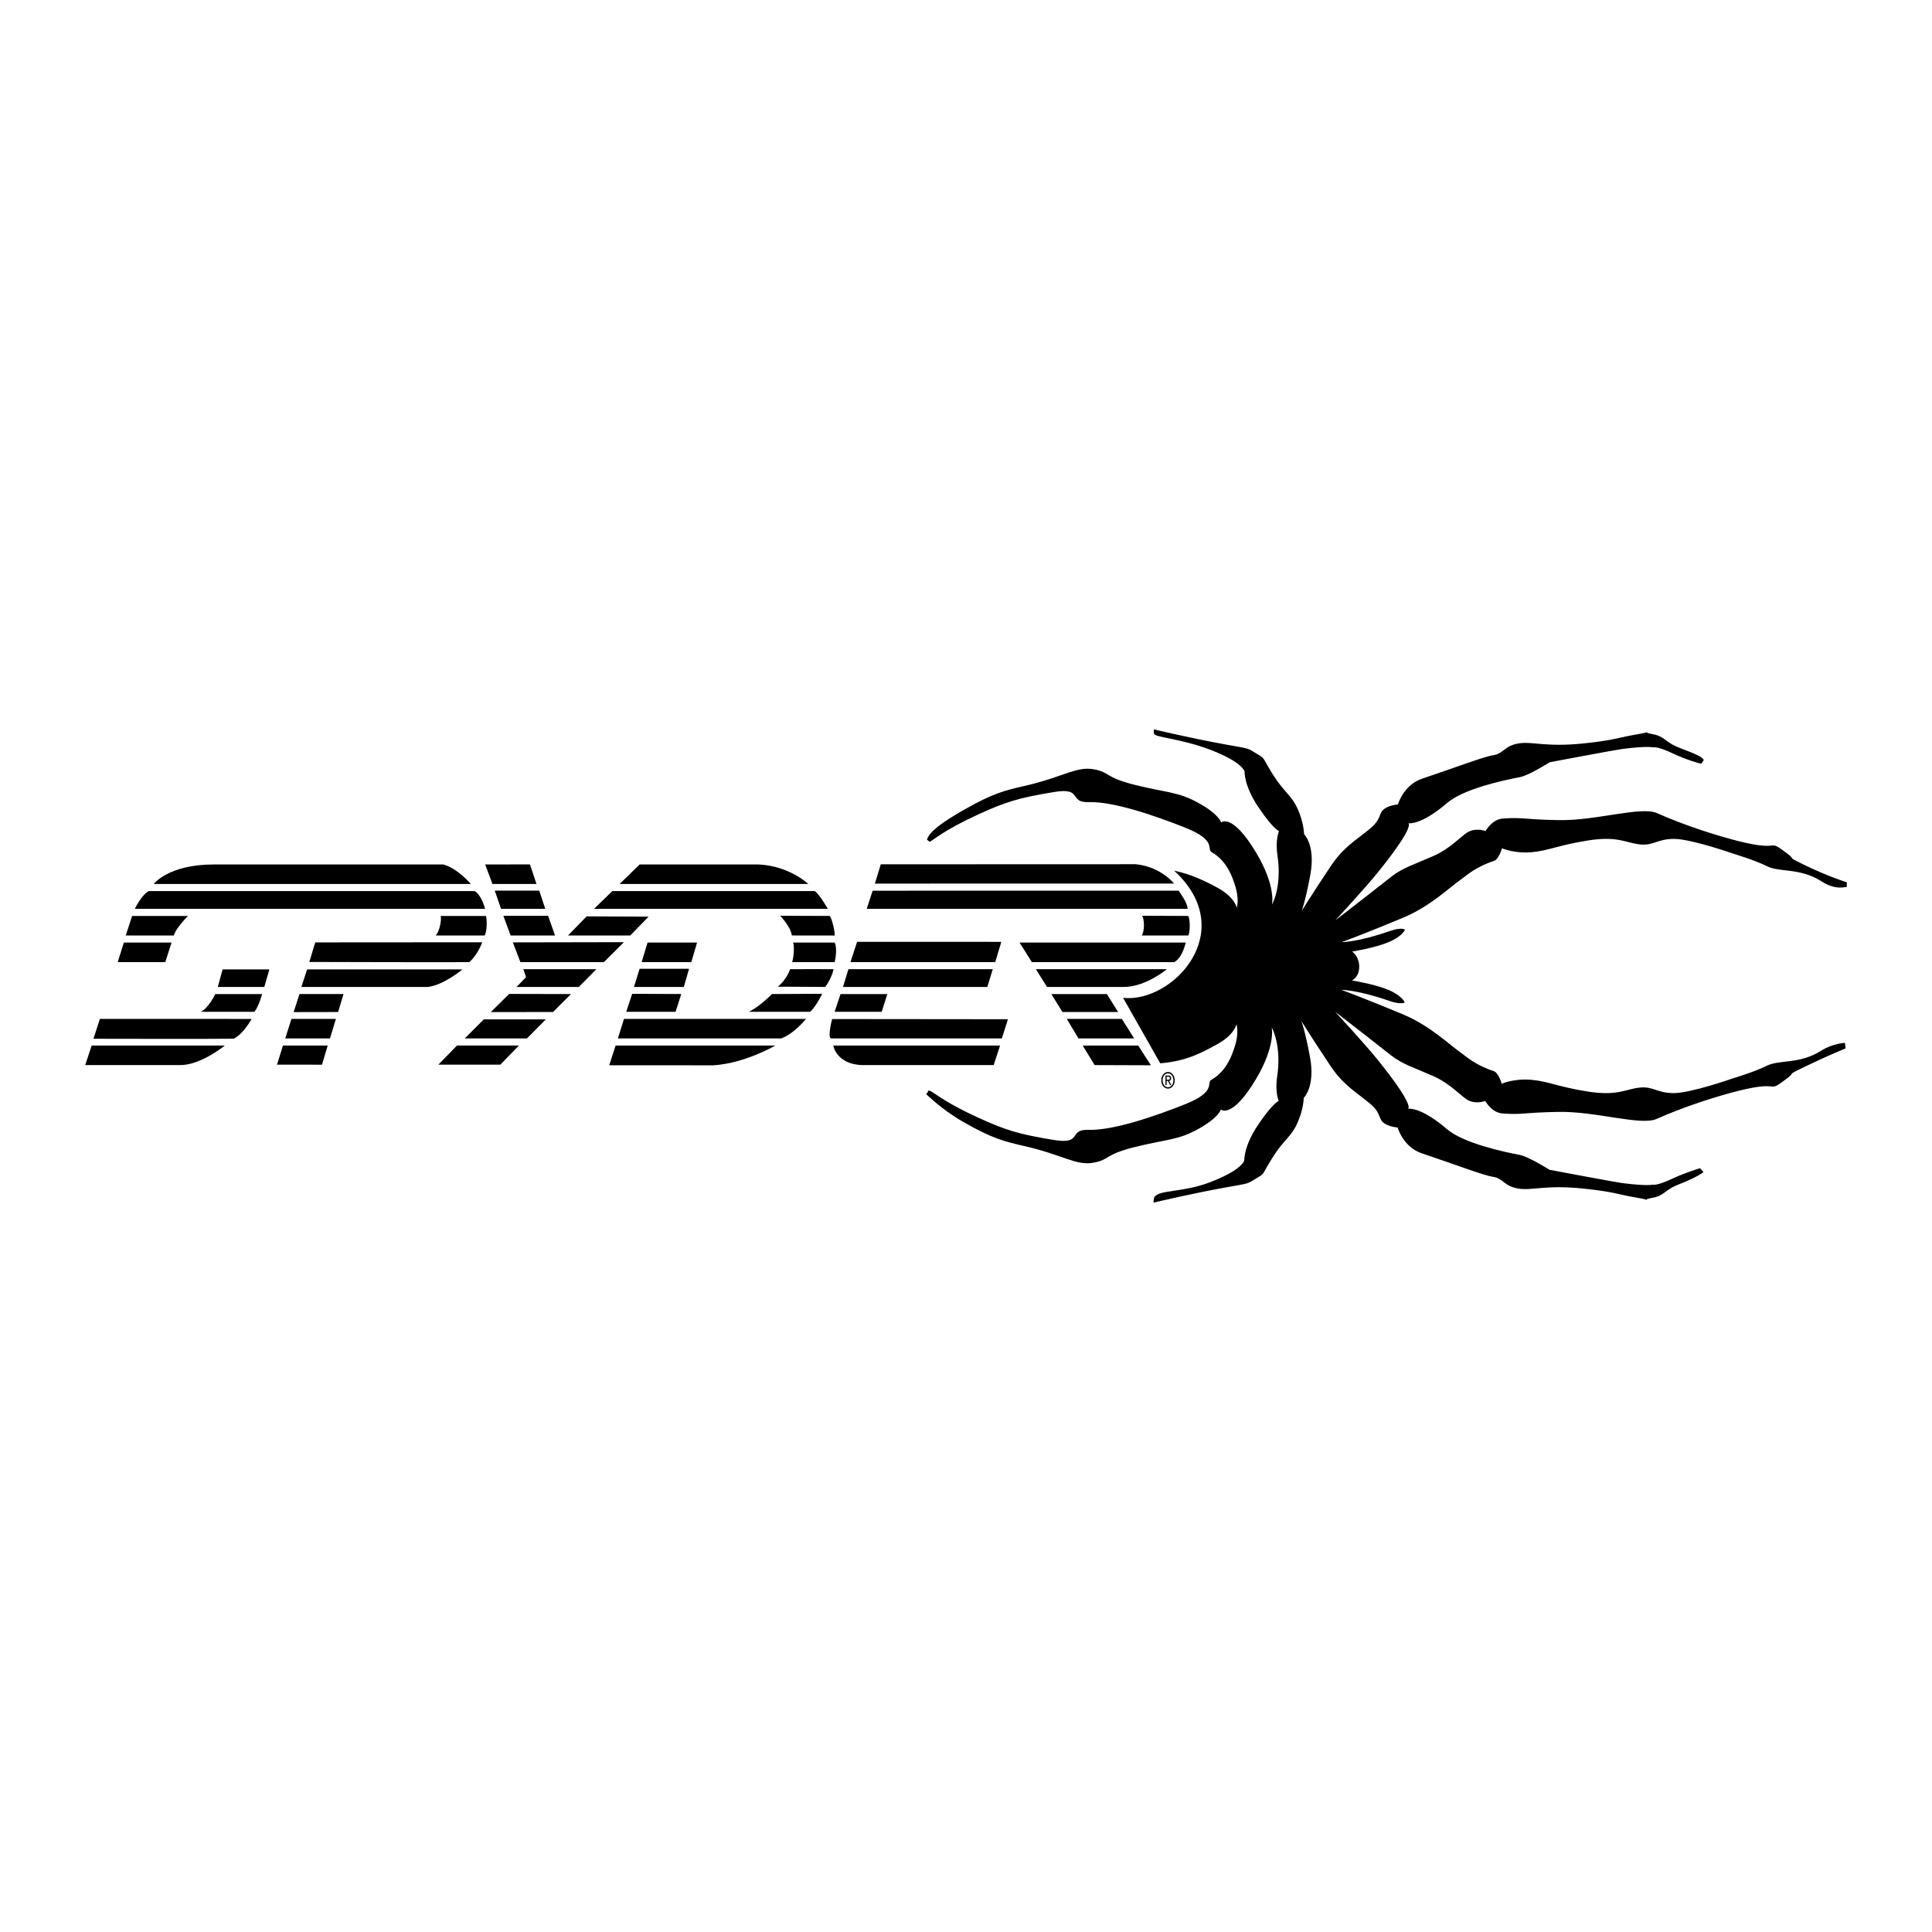<?xml version="1.0" encoding="utf-8"?>
<!-- Generator: Adobe Illustrator 13.0.0, SVG Export Plug-In . SVG Version: 6.00 Build 14948)  -->
<!DOCTYPE svg PUBLIC "-//W3C//DTD SVG 1.0//EN" "http://www.w3.org/TR/2001/REC-SVG-20010904/DTD/svg10.dtd">
<svg version="1.0" id="Layer_1" xmlns="http://www.w3.org/2000/svg" xmlns:xlink="http://www.w3.org/1999/xlink" x="0px" y="0px"
	 width="192.756px" height="192.756px" viewBox="0 0 192.756 192.756" enable-background="new 0 0 192.756 192.756"
	 xml:space="preserve">
<g>
	<polygon fill-rule="evenodd" clip-rule="evenodd" fill="#FFFFFF" points="0,0 192.756,0 192.756,192.756 0,192.756 0,0 	"/>
	<path fill-rule="evenodd" clip-rule="evenodd" d="M117.143,86.863c1.727,0.365,3.166,1.074,4.337,1.712
		c1.717,0.937,1.912,1.99,1.912,1.99s0.312-0.859-0.233-2.419c-0.18-0.512-0.684-2.219-2.264-3.122
		c-0.547-0.312,0.546-1.171-2.576-2.419c-3.122-1.249-7.259-2.654-9.679-2.576c-2.081,0.067-0.546-1.483-3.434-1.015
		c-3.662,0.594-4.917,1.015-7.649,2.263c-3.299,1.508-4.376,2.494-4.8,2.712l-0.273-0.215c0.214-0.78,1.483-1.717,3.668-2.965
		c2.976-1.701,4.137-1.952,6.166-2.42c3.763-0.869,5.073-1.951,6.79-1.639c1.717,0.312,1.015,0.781,4.137,1.562
		c3.167,0.791,4.295,0.668,6.322,1.795c2.107,1.17,2.264,1.951,2.264,1.951s1.093-1.015,3.512,3.044
		c1.996,3.348,1.562,5.151,1.562,5.151s1.021-1.752,0.546-4.917c-0.234-1.562,0.156-2.42,0.156-2.42s-0.546-0.156-2.029-2.341
		c-1.482-2.186-1.405-3.59-1.405-3.59s-0.155-0.937-3.434-2.186c-2.868-1.093-5.444-1.229-5.58-1.567
		c-0.051-0.127-0.069-0.276-0.04-0.462c0,0,3.591,0.858,7.024,1.483c2.722,0.495,2.205,0.324,3.356,1.015
		c0.781,0.468,0.43,0.328,1.562,2.107c1.092,1.717,1.795,1.951,2.419,3.356c0.625,1.405,0.625,2.498,0.625,2.498
		s1.171,1.093,0.624,4.059c-0.481,2.614-0.858,3.59-0.858,3.59s0.979-1.584,2.888-4.448c1.249-1.874,2.428-2.534,3.825-3.669
		c1.248-1.014,0.936-1.483,1.404-1.951c0.468-0.469,1.483-0.547,1.483-0.547s0.546-1.951,2.419-2.576
		c3.349-1.116,6.088-2.185,7.103-2.341c1.015-0.156,1.093-0.937,2.498-1.171c1.405-0.234,2.671,0.391,6.479,0
		c3.044-0.312,3.668-0.624,5.072-0.858c2.393-0.399,0.469-0.312,1.796-0.078c1.327,0.234,1.171,0.781,2.81,1.405
		c1.64,0.625,2.146,0.859,2.342,1.171l-0.245,0.375c-0.126,0.016-1.569-0.414-2.799-0.999c-1.639-0.781-2.029-0.625-2.029-0.625
		s-0.489-0.163-3.044,0.156c-0.624,0.078-7.259,1.327-7.259,1.327s-2.043,1.307-2.966,1.483c-1.64,0.312-5.62,1.17-7.259,2.576
		c-2.688,2.304-3.903,2.029-3.903,2.029s0.859,0.078-2.966,4.839c-1.352,1.683-4.292,4.839-4.292,4.839s1.564-1.185,5.619-4.371
		c1.093-0.858,2.186-1.171,4.137-2.029c1.951-0.859,2.889-2.186,3.668-2.498c0.781-0.312,1.562,0,1.562,0s0.624-1.17,1.717-1.249
		c2.038-0.146,1.796,0.079,5.542,0.156c3.746,0.078,8.251-1.406,9.835-0.702c2.81,1.249,6.01,2.263,8.194,2.81
		c4.471,1.118,2.646-0.396,4.84,1.249c0.937,0.703-0.272,0.173,1.795,1.171c2.264,1.093,4.117,1.678,4.117,1.678v0.468
		c-0.585,0.059-1.282,0.221-2.557-0.585c-2.13-1.35-4.136-0.859-5.385-1.483c-1.249-0.625-3.356-1.25-3.356-1.25
		s-4.215-1.482-5.932-1.482s-2.029,0.702-3.435,0.546c-1.404-0.156-2.186-0.859-5.151-0.391c-2.966,0.469-3.902,1.015-5.619,1.171
		c-1.718,0.156-2.966-0.39-2.966-0.39s-0.312,1.093-0.781,1.249c-1.855,0.619-2.731,1.444-3.122,1.717
		c-1.426,0.998-3.199,2.81-6.01,3.98c-4.032,1.681-6.088,2.42-6.088,2.42s1.64,0,4.761-1.093c1.261-0.441,1.562-0.156,1.562-0.156
		s-0.234,0.663-1.64,1.249c-1.404,0.585-3.629,0.937-3.629,0.937s0.707,0.468,0.702,1.522c0.005,1.053-0.731,1.36-0.731,1.36
		s2.225,0.352,3.63,0.938c1.404,0.586,1.639,1.248,1.639,1.248s-0.301,0.285-1.562-0.156c-3.122-1.092-4.761-1.092-4.761-1.092
		s2.056,0.74,6.088,2.42c2.81,1.17,4.584,2.982,6.01,3.98c0.391,0.273,1.267,1.098,3.122,1.717c0.469,0.156,0.781,1.248,0.781,1.248
		s1.248-0.545,2.966-0.389c1.717,0.156,2.653,0.701,5.619,1.17s3.746-0.234,5.151-0.391s1.717,0.547,3.435,0.547
		c1.717,0,5.932-1.482,5.932-1.482s2.107-0.625,3.356-1.25c1.249-0.623,3.255-0.133,5.386-1.482
		c1.171-0.742,2.399-0.801,2.399-0.801l0.068,0.553c0,0-1.766,0.717-4.029,1.809c-2.067,0.998-0.858,0.469-1.795,1.172
		c-2.192,1.645-0.369,0.131-4.84,1.248c-2.185,0.547-5.385,1.561-8.195,2.811c-1.583,0.703-6.088-0.781-9.834-0.703
		s-3.504,0.303-5.542,0.156c-1.093-0.078-1.717-1.248-1.717-1.248s-0.78,0.312-1.561,0c-0.781-0.312-1.718-1.641-3.669-2.498
		c-1.951-0.859-3.044-1.172-4.137-2.029c-4.055-3.186-5.619-4.371-5.619-4.371s2.94,3.156,4.293,4.84
		c3.824,4.76,2.966,4.838,2.966,4.838s1.214-0.273,3.902,2.029c1.639,1.406,5.619,2.264,7.259,2.576
		c0.923,0.176,2.966,1.482,2.966,1.482s6.634,1.25,7.259,1.328c2.555,0.318,3.044,0.156,3.044,0.156s0.39,0.154,2.029-0.625
		c1.147-0.547,2.696-1.016,2.696-1.016l0.348,0.391c0,0-0.702,0.547-2.342,1.172c-1.639,0.623-1.482,1.17-2.81,1.404
		s0.597,0.32-1.795-0.078c-1.405-0.234-2.029-0.547-5.073-0.859c-3.808-0.389-5.074,0.234-6.479,0
		c-1.405-0.234-1.483-1.014-2.498-1.17s-3.754-1.225-7.103-2.342c-1.873-0.625-2.419-2.576-2.419-2.576s-1.016-0.078-1.483-0.545
		c-0.468-0.469-0.156-0.938-1.405-1.951c-1.396-1.137-2.575-1.797-3.824-3.67c-1.909-2.863-2.888-4.449-2.888-4.449
		s0.377,0.977,0.858,3.592c0.546,2.965-0.624,4.059-0.624,4.059s0,1.092-0.625,2.496c-0.624,1.406-1.326,1.641-2.419,3.357
		c-1.133,1.779-0.781,1.639-1.562,2.107c-1.151,0.691-0.635,0.52-3.356,1.014c-3.434,0.625-7.024,1.484-7.024,1.484
		s-0.003-0.418,0.094-0.559c0.51-0.75,2.771-0.422,5.526-1.471c3.278-1.25,3.434-2.186,3.434-2.186s-0.078-1.406,1.405-3.59
		c1.483-2.186,2.029-2.342,2.029-2.342s-0.391-0.859-0.156-2.42c0.475-3.166-0.546-4.918-0.546-4.918s0.435,1.805-1.562,5.152
		c-2.419,4.059-3.512,3.043-3.512,3.043s-0.156,0.781-2.264,1.951c-2.027,1.127-3.155,1.004-6.322,1.795
		c-3.122,0.781-2.419,1.25-4.137,1.562c-1.717,0.311-3.027-0.771-6.79-1.641c-2.029-0.467-3.19-0.719-6.166-2.418
		c-2.186-1.25-3.717-2.787-3.717-2.787c0.215-0.193,0.154-0.375,0.292-0.35c0.416,0.074,1.209,1.012,4.83,2.668
		c2.732,1.248,3.986,1.67,7.649,2.264c2.888,0.467,1.353-1.082,3.435-1.016c2.419,0.078,6.556-1.326,9.678-2.574
		c3.122-1.25,2.029-2.109,2.576-2.42c1.58-0.904,2.084-2.611,2.263-3.123c0.547-1.561,0.234-2.42,0.234-2.42
		s-0.195,1.055-1.912,1.99c-1.502,0.82-3.035,1.699-5.694,1.906l-3.705-6.525C117.045,100.082,123.703,92.887,117.143,86.863
		L117.143,86.863z"/>
	<path fill-rule="evenodd" clip-rule="evenodd" d="M23.334,103.623c0.972-0.482,1.769-1.963,1.769-1.963l-15.138-0.002l-0.642,1.979
		C9.323,103.637,22.473,103.668,23.334,103.623L23.334,103.623z"/>
	<path fill-rule="evenodd" clip-rule="evenodd" d="M46.979,88.196c0,0-1.299-1.54-2.743-1.948c-0.907,0-18.379,0-22.913,0
		s-5.984,1.948-5.984,1.948H46.979L46.979,88.196z"/>
	<path fill-rule="evenodd" clip-rule="evenodd" d="M48.397,90.676c0,0-0.371-1.422-1.042-1.771c-0.816,0-31.618,0-32.524,0
		c-0.75,0.434-1.379,1.771-1.379,1.771H48.397L48.397,90.676z"/>
	<path fill-rule="evenodd" clip-rule="evenodd" d="M17.342,93.333c0.19-0.728,1.413-1.948,1.413-1.948h-5.575l-0.634,1.948
		C12.546,93.333,16.515,93.333,17.342,93.333L17.342,93.333z"/>
	<polygon fill-rule="evenodd" clip-rule="evenodd" points="16.489,95.99 17.118,94.041 12.355,94.041 11.745,95.99 16.489,95.99 	
		"/>
	<path fill-rule="evenodd" clip-rule="evenodd" d="M26.372,98.469l0.501-1.754h-4.663l-0.482,1.754
		C21.729,98.469,25.919,98.469,26.372,98.469L26.372,98.469z"/>
	<path fill-rule="evenodd" clip-rule="evenodd" d="M25.375,100.949c0.44-0.506,0.775-1.771,0.775-1.771h-4.675
		c0,0-0.647,1.391-1.451,1.771C20.786,100.945,24.851,100.951,25.375,100.949L25.375,100.949z"/>
	<path fill-rule="evenodd" clip-rule="evenodd" d="M17.985,106.264c2.085,0,4.443-1.949,4.443-1.949H9.144l-0.64,1.949
		C8.504,106.264,15.899,106.264,17.985,106.264L17.985,106.264z"/>
	<polygon fill-rule="evenodd" clip-rule="evenodd" points="32.125,106.225 32.696,104.314 28.229,104.314 27.637,106.219 
		32.125,106.225 	"/>
	<polygon fill-rule="evenodd" clip-rule="evenodd" points="32.922,103.605 33.512,101.658 29.077,101.658 28.458,103.605 
		32.922,103.605 	"/>
	<polygon fill-rule="evenodd" clip-rule="evenodd" points="33.733,100.969 34.275,99.174 29.88,99.174 29.298,100.977 
		33.733,100.969 	"/>
	<path fill-rule="evenodd" clip-rule="evenodd" d="M42.694,98.469c1.603-0.205,3.446-1.75,3.446-1.75h-15.5l-0.573,1.75
		C30.066,98.469,41.289,98.469,42.694,98.469L42.694,98.469z"/>
	<path fill-rule="evenodd" clip-rule="evenodd" d="M46.82,95.99c0.62-0.533,1.081-1.404,1.291-1.979
		c-0.272,0-16.66,0.012-16.66,0.012l-0.589,1.952C30.861,95.975,46.2,96.02,46.82,95.99L46.82,95.99z"/>
	<path fill-rule="evenodd" clip-rule="evenodd" d="M48.361,93.333c0.21-0.391,0.252-1.396,0.136-1.948c-0.408,0-4.806,0-4.534,0
		c0.124,0.384-0.128,1.6-0.499,1.948C43.465,93.333,48.135,93.333,48.361,93.333L48.361,93.333z"/>
	<path fill-rule="evenodd" clip-rule="evenodd" d="M99.14,106.264l0.635-1.949H83.135c0,0,0.317,1.949,3.038,1.949
		C88.894,106.264,99.14,106.264,99.14,106.264L99.14,106.264z"/>
	<path fill-rule="evenodd" clip-rule="evenodd" d="M99.953,103.605l0.61-1.916l-17.541-0.018c0,0-0.522,1.934-0.069,1.934
		C83.407,103.605,99.953,103.605,99.953,103.605L99.953,103.605z"/>
	<polygon fill-rule="evenodd" clip-rule="evenodd" points="87.968,100.949 88.531,99.178 83.861,99.178 83.269,100.949 
		87.968,100.949 	"/>
	<polygon fill-rule="evenodd" clip-rule="evenodd" points="98.505,98.469 99.049,96.698 84.647,96.698 84.106,98.469 98.505,98.469 
			"/>
	<polygon fill-rule="evenodd" clip-rule="evenodd" points="99.294,95.99 99.902,93.97 85.512,93.967 84.851,95.99 99.294,95.99 	"/>
	<path fill-rule="evenodd" clip-rule="evenodd" d="M118.499,90.676c-0.067-0.667-0.654-1.422-0.907-1.815
		c-0.815,0-30.532,0.005-30.532,0.005l-0.587,1.81C86.472,90.676,117.854,90.672,118.499,90.676L118.499,90.676z"/>
	<path fill-rule="evenodd" clip-rule="evenodd" d="M117.134,88.152c0,0-1.301-1.664-3.804-1.929c-2.855,0-25.455,0.009-25.455,0.009
		l-0.587,1.925L117.134,88.152L117.134,88.152z"/>
	<path fill-rule="evenodd" clip-rule="evenodd" d="M118.558,93.333c0.167-0.265,0.209-1.522,0-1.948
		c-0.363,0-4.608-0.021-4.608-0.021c0.25,0.405,0.25,1.578-0.044,1.969C113.588,93.333,118.239,93.333,118.558,93.333
		L118.558,93.333z"/>
	<path fill-rule="evenodd" clip-rule="evenodd" d="M117.157,95.99c0.677-0.366,1.005-1.39,1.148-1.949
		c-0.587-0.01-16.582,0-16.582,0l1.225,1.949C102.948,95.99,116.114,95.99,117.157,95.99L117.157,95.99z"/>
	<path fill-rule="evenodd" clip-rule="evenodd" d="M112.106,98.469c2.221,0,4.306-1.771,4.306-1.771h-13.059l1.107,1.771
		C104.461,98.469,109.885,98.469,112.106,98.469L112.106,98.469z"/>
	<polygon fill-rule="evenodd" clip-rule="evenodd" points="111.551,100.969 110.437,99.178 104.893,99.178 106.002,100.969 
		111.551,100.969 	"/>
	<polygon fill-rule="evenodd" clip-rule="evenodd" points="113.156,103.605 111.927,101.658 106.432,101.658 107.604,103.605 
		113.156,103.605 	"/>
	<polygon fill-rule="evenodd" clip-rule="evenodd" points="114.826,106.283 113.557,104.314 108.019,104.314 109.213,106.264 
		114.826,106.283 	"/>
	<path fill-rule="evenodd" clip-rule="evenodd" d="M80.828,100.949c0.389-0.338,0.976-1.287,1.195-1.799
		c-0.429,0.01-5.003,0.027-5.003,0.027s-1.292,1.307-2.317,1.771C74.249,100.949,79.831,100.949,80.828,100.949L80.828,100.949z"/>
	<path fill-rule="evenodd" clip-rule="evenodd" d="M82.322,98.469c0.32-0.373,0.739-1.211,0.84-1.771c-0.49,0-3.872-0.016-4.333,0
		c-0.251,0.728-0.785,1.397-1.222,1.751C78.086,98.432,81.732,98.469,82.322,98.469L82.322,98.469z"/>
	<path fill-rule="evenodd" clip-rule="evenodd" d="M83.271,95.99c0.125-0.45,0.251-1.497,0-1.949c-0.544,0-4.462,0-4.145,0
		c0.151,0.368,0.055,1.541-0.096,1.949C78.759,95.99,82.818,95.99,83.271,95.99L83.271,95.99z"/>
	<path fill-rule="evenodd" clip-rule="evenodd" d="M83.271,93.338c0.041-0.396-0.234-1.57-0.478-1.954
		c-0.343,0.007-4.963-0.021-4.963-0.021s0.998,0.991,1.179,1.969C78.964,93.333,82.863,93.338,83.271,93.338L83.271,93.338z"/>
	<polygon fill-rule="evenodd" clip-rule="evenodd" points="49.921,106.219 51.775,104.311 45.595,104.311 43.737,106.219 
		49.921,106.219 	"/>
	<polygon fill-rule="evenodd" clip-rule="evenodd" points="52.575,103.605 54.458,101.701 48.271,101.701 46.366,103.605 
		52.575,103.605 	"/>
	<polygon fill-rule="evenodd" clip-rule="evenodd" points="55.176,100.969 56.965,99.178 50.804,99.164 48.967,100.973 
		55.176,100.969 	"/>
	<polygon fill-rule="evenodd" clip-rule="evenodd" points="57.744,98.469 59.504,96.698 52.215,96.698 52.483,97.49 51.532,98.469 
		57.744,98.469 	"/>
	<polygon fill-rule="evenodd" clip-rule="evenodd" points="60.253,95.99 62.249,94.001 51.167,94.022 51.919,95.99 60.253,95.99 	
		"/>
	<polygon fill-rule="evenodd" clip-rule="evenodd" points="62.88,93.333 64.713,91.452 58.528,91.427 56.672,93.333 62.88,93.333 	
		"/>
	<polygon fill-rule="evenodd" clip-rule="evenodd" points="55.378,93.333 54.685,91.371 50.22,91.373 50.945,93.333 55.378,93.333 	
		"/>
	<polygon fill-rule="evenodd" clip-rule="evenodd" points="54.402,90.676 53.802,88.86 49.361,88.86 49.991,90.676 54.402,90.676 	
		"/>
	<polygon fill-rule="evenodd" clip-rule="evenodd" points="53.525,88.196 52.874,86.241 48.406,86.248 49.132,88.196 53.525,88.196 
			"/>
	<path fill-rule="evenodd" clip-rule="evenodd" d="M80.642,88.196c0,0-1.855-1.792-4.942-1.948c-3.445,0-11.878,0-11.878,0
		l-2.003,1.948H80.642L80.642,88.196z"/>
	<path fill-rule="evenodd" clip-rule="evenodd" d="M82.591,90.676c0,0-0.829-1.463-1.304-1.771c-0.544,0-20.194,0-20.194,0
		l-1.829,1.771H82.591L82.591,90.676z"/>
	<polygon fill-rule="evenodd" clip-rule="evenodd" points="68.974,95.99 69.544,94.041 64.606,94.041 64.019,95.99 68.974,95.99 	
		"/>
	<polygon fill-rule="evenodd" clip-rule="evenodd" points="68.222,98.469 68.747,96.654 63.814,96.654 63.251,98.469 68.222,98.469 
			"/>
	<polygon fill-rule="evenodd" clip-rule="evenodd" points="67.403,100.949 67.971,99.172 63.069,99.156 62.48,100.949 
		67.403,100.949 	"/>
	<path fill-rule="evenodd" clip-rule="evenodd" d="M77.922,103.605c1.284-0.438,2.491-1.947,2.491-1.947H62.256l-0.611,1.947
		C61.645,103.605,76.334,103.605,77.922,103.605L77.922,103.605z"/>
	<path fill-rule="evenodd" clip-rule="evenodd" d="M71.166,106.287c3.136-0.186,6.188-1.973,6.188-1.973H61.418l-0.635,1.967
		C60.784,106.281,68.174,106.287,71.166,106.287L71.166,106.287z"/>
	<path fill-rule="evenodd" clip-rule="evenodd" d="M115.993,107.779c0-0.393,0.238-0.689,0.543-0.689c0.3,0,0.536,0.297,0.536,0.689
		c0,0.4-0.236,0.695-0.536,0.695C116.231,108.475,115.993,108.18,115.993,107.779L115.993,107.779z M116.536,108.611
		c0.361,0,0.669-0.35,0.669-0.832c0-0.475-0.308-0.826-0.669-0.826c-0.366,0-0.676,0.352-0.676,0.826
		C115.86,108.262,116.17,108.611,116.536,108.611L116.536,108.611z M116.396,107.846h0.133l0.202,0.416h0.13l-0.218-0.424
		c0.112-0.018,0.199-0.092,0.199-0.262c0-0.189-0.09-0.271-0.271-0.271h-0.293v0.957h0.117V107.846L116.396,107.846z
		 M116.396,107.723v-0.297h0.157c0.081,0,0.167,0.023,0.167,0.141c0,0.146-0.088,0.156-0.186,0.156H116.396L116.396,107.723z"/>
</g>
</svg>

